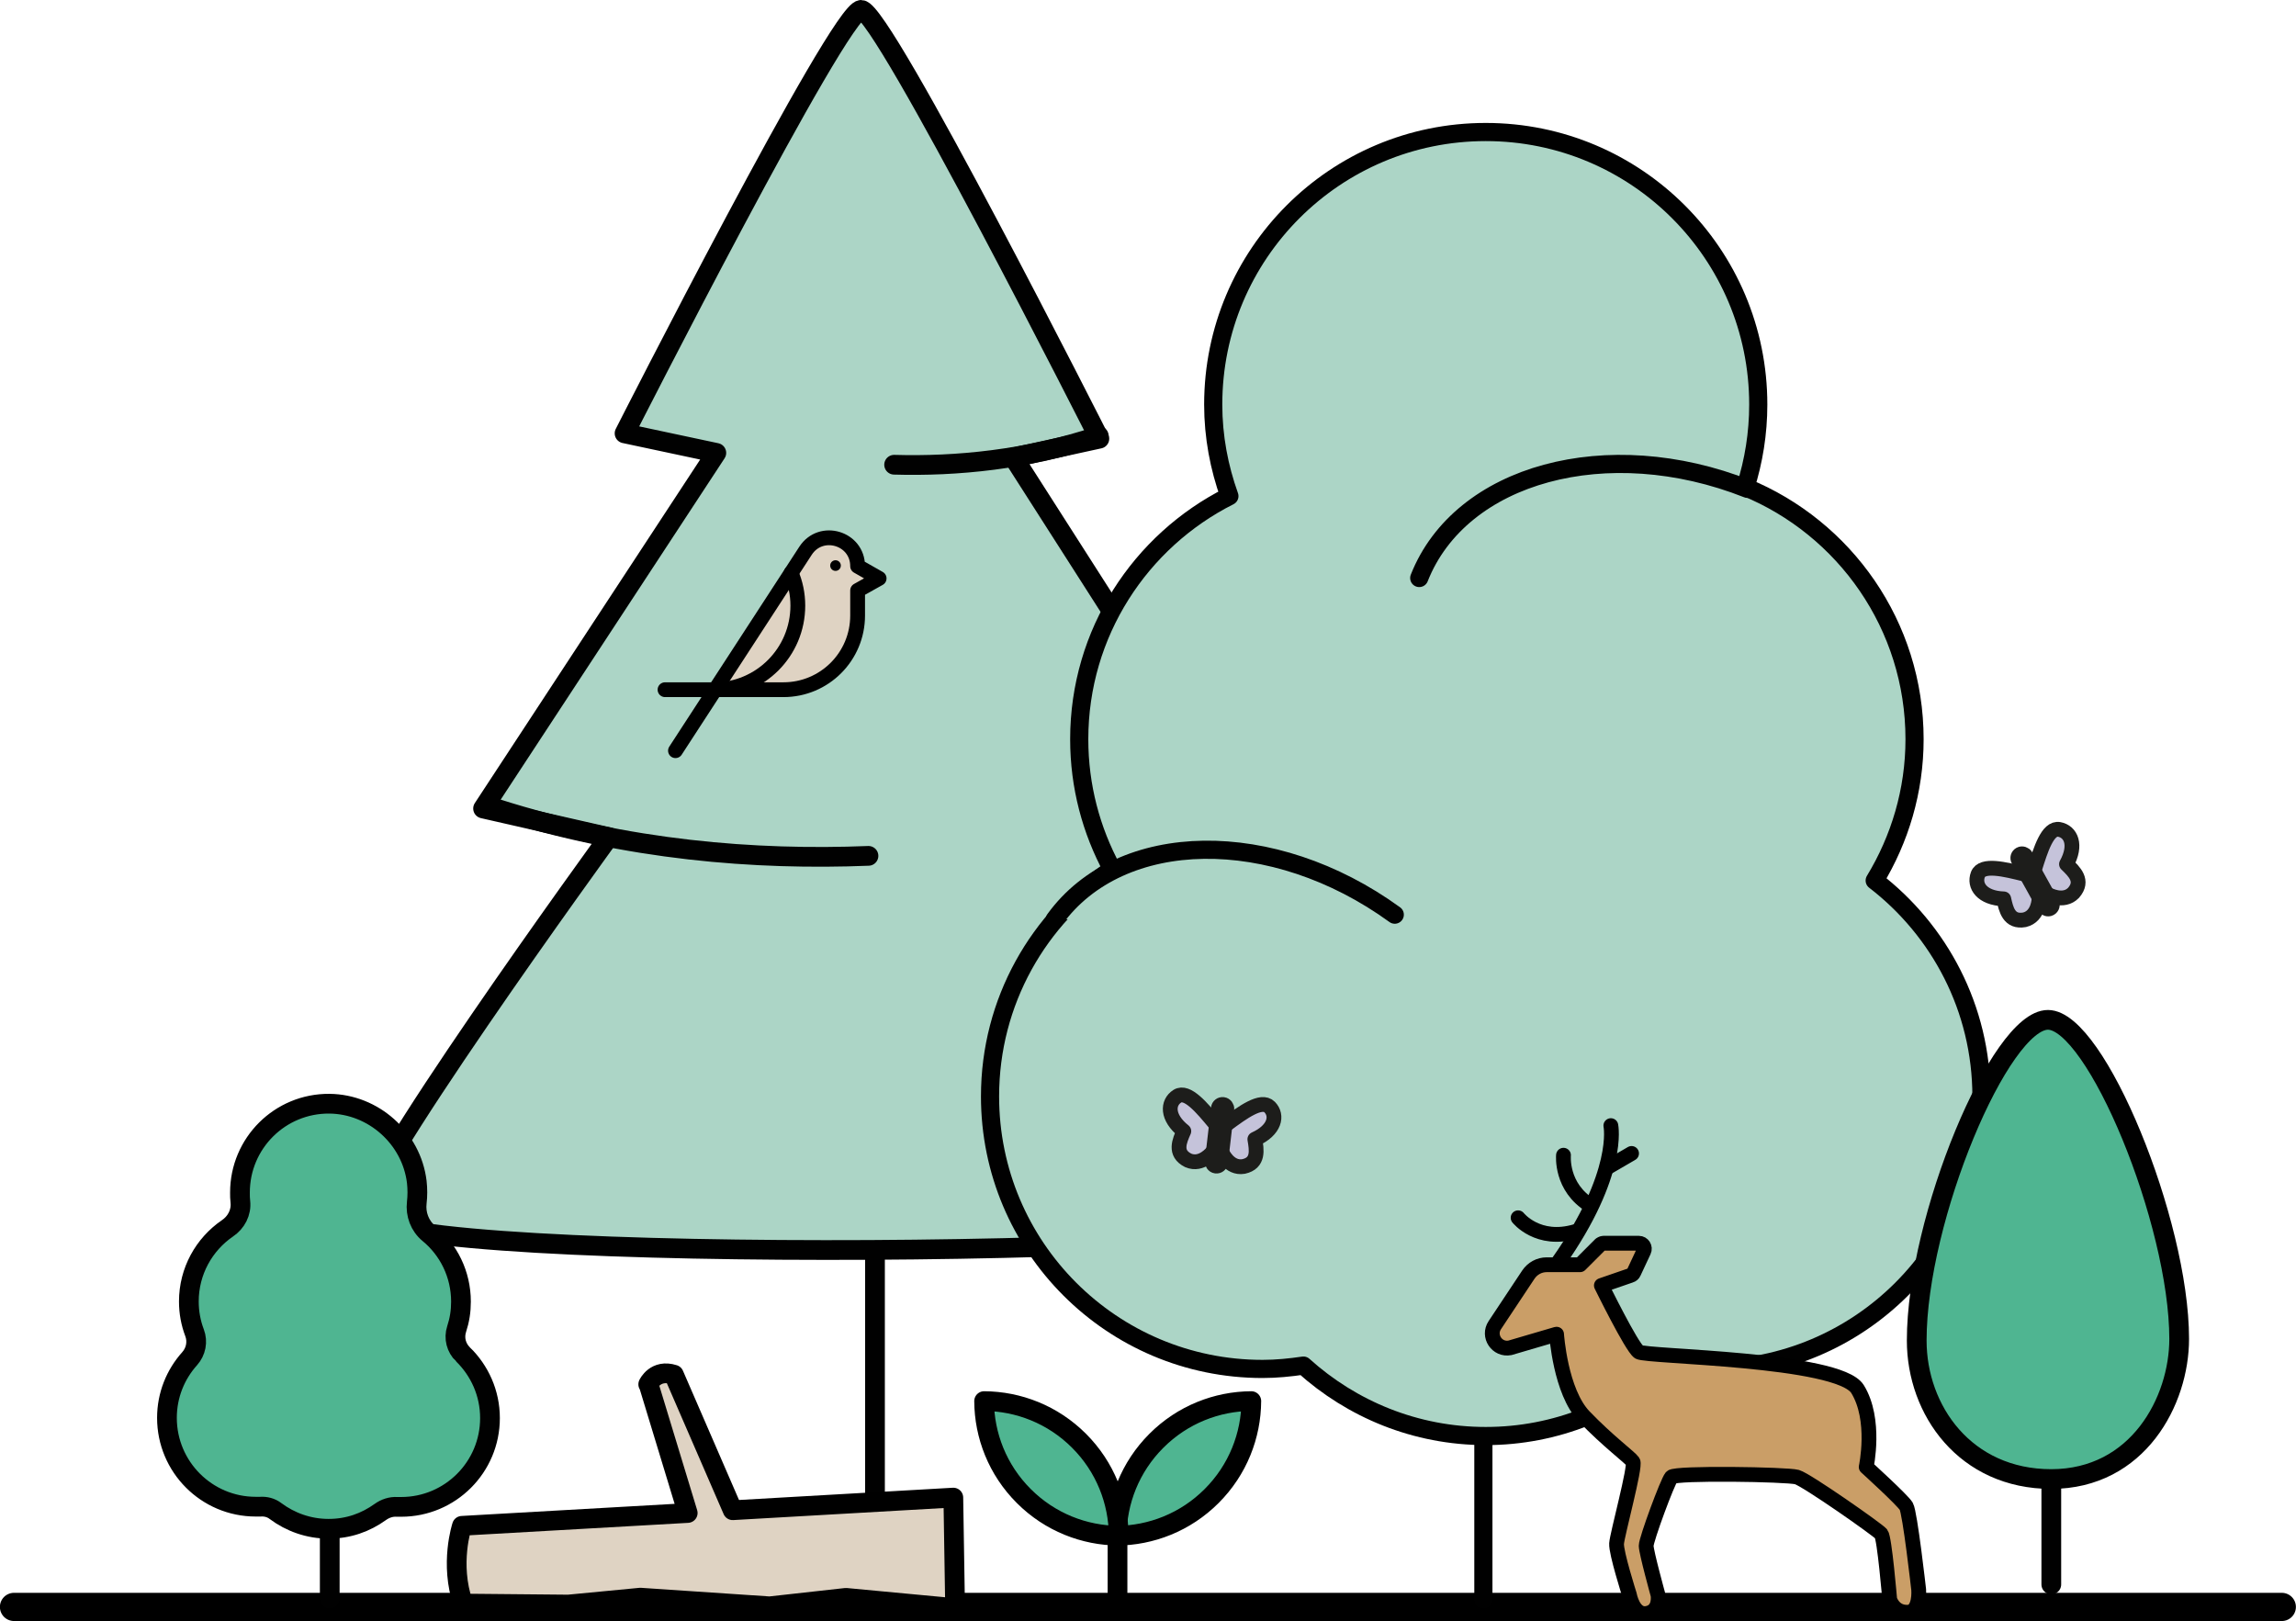 <?xml version="1.0" encoding="UTF-8"?><svg id="Layer_2" xmlns="http://www.w3.org/2000/svg" viewBox="0 0 116.35 82.15"><defs><style>.cls-1,.cls-2,.cls-3,.cls-4,.cls-5,.cls-6,.cls-7,.cls-8,.cls-9,.cls-10{stroke-linejoin:round;}.cls-1,.cls-2,.cls-3,.cls-4,.cls-11,.cls-12,.cls-13,.cls-8,.cls-9,.cls-10,.cls-14,.cls-15{stroke-linecap:round;}.cls-1,.cls-2,.cls-3,.cls-11,.cls-6,.cls-8,.cls-10,.cls-14,.cls-15{stroke:#000;}.cls-1,.cls-13,.cls-16{fill:#4fb591;}.cls-2,.cls-3,.cls-11,.cls-12,.cls-14,.cls-15{fill:none;}.cls-2,.cls-9,.cls-10,.cls-17{stroke-width:.75px;}.cls-3,.cls-8,.cls-14{stroke-width:.75px;}.cls-4,.cls-5{stroke-width:.92px;}.cls-4,.cls-5,.cls-12,.cls-13,.cls-16,.cls-7{stroke:#010101;}.cls-4,.cls-5,.cls-7{fill:#acd5c6;}.cls-11,.cls-12,.cls-13,.cls-16,.cls-14,.cls-17,.cls-15{stroke-miterlimit:10;}.cls-18{stroke-width:0px;}.cls-6,.cls-8{fill:#dfd3c3;}.cls-9,.cls-17{fill:#c5c3da;stroke:#1d1d1b;}.cls-10{fill:#ca9e67;}.cls-15{stroke-width:1.43px;}</style></defs><g id="Layer_1-2"><line class="cls-12" x1="44.34" y1="46.78" x2="44.34" y2="80.57"/><path class="cls-7" d="m43.64.5c-1.09,0-11.99,21.46-11.99,21.46l4.65.99-11.82,18.02,6.37,1.45s-13.31,18.3-12.4,19.22c2.52,2.52,48.86,2.01,50.88,0,.73-.73-13.09-19.01-13.09-19.01l6.74-1.28-11.62-18.17,4.35-.95S44.73.5,43.64.5Z"/><path class="cls-12" d="m25.17,40.98c6.61,2.11,13.13,2.62,18.84,2.39"/><path class="cls-12" d="m55.68,22.09c-3.63,1.21-7.22,1.55-10.37,1.46"/><line class="cls-15" x1="115.63" y1="81.43" x2=".71" y2="81.43"/><line class="cls-4" x1="75.17" y1="64.6" x2="75.17" y2="81.05"/><path class="cls-5" d="m56.36,44.05c-1.06-1.96-1.67-4.2-1.67-6.59,0-5.39,3.1-10.05,7.61-12.32-.52-1.45-.82-3.01-.82-4.64,0-7.63,6.18-13.81,13.81-13.81s13.81,6.18,13.81,13.81c0,1.46-.23,2.87-.65,4.19,5.03,2.06,8.57,7,8.57,12.77,0,2.62-.75,5.07-2.02,7.16,3.28,2.52,5.41,6.48,5.41,10.94,0,7.63-6.18,13.81-13.81,13.81-.71,0-1.4-.07-2.07-.17-2.45,2.21-5.68,3.57-9.24,3.57s-6.79-1.36-9.24-3.57c-.68.1-1.37.17-2.07.17-7.63,0-13.81-6.18-13.81-13.81,0-4.81,2.46-9.04,6.19-11.51Z"/><path class="cls-4" d="m88.55,24.77c-7.09-2.8-14.54-.78-16.63,4.52"/><path class="cls-4" d="m70.68,46.35c-6.17-4.48-13.89-4.37-17.23.24"/><path class="cls-16" d="m103.95,74.95h0c-4.36,0-6.82-3.49-6.82-7.02,0-6.19,4.23-16.25,6.65-16.25s6.65,10.23,6.65,16.17c0,3.13-2.08,7.1-6.49,7.1Z"/><line class="cls-12" x1="103.95" y1="75.33" x2="103.95" y2="80.29"/><line class="cls-13" x1="16.71" y1="72.65" x2="16.71" y2="81"/><path class="cls-16" d="m23.46,68.63c-.34-.33-.47-.82-.32-1.28s.22-.9.22-1.39c0-1.39-.63-2.64-1.63-3.46-.46-.38-.68-.97-.61-1.56.04-.34.04-.69,0-1.05-.27-2.22-2.2-3.94-4.43-3.96-2.5-.02-4.53,2-4.53,4.5,0,.16,0,.32.02.47.06.54-.21,1.05-.66,1.35-1.18.81-1.95,2.17-1.95,3.7,0,.56.1,1.09.29,1.59.17.45.07.95-.25,1.31-.71.79-1.15,1.84-1.15,3,0,2.48,2.01,4.5,4.5,4.5.08,0,.15,0,.23,0,.27-.02.55.05.77.22.75.56,1.68.9,2.69.9s1.88-.32,2.62-.85c.25-.18.55-.28.85-.26.07,0,.14,0,.21,0,2.48,0,4.5-2.01,4.5-4.5,0-1.27-.53-2.41-1.37-3.23Z"/><path class="cls-8" d="m36.25,34.95h3.45c2.08,0,3.76-1.68,3.76-3.76v-1.27l1.09-.61-1.09-.62c0-1.43-1.86-1.98-2.64-.78l-6.59,10.13"/><path class="cls-14" d="m36.16,34.96c2.36,0,4.27-1.91,4.27-4.27,0-.59-.12-1.15-.34-1.66"/><circle class="cls-18" cx="42.34" cy="28.66" r=".27"/><line class="cls-3" x1="36.25" y1="34.95" x2="33.7" y2="34.95"/><line class="cls-11" x1="56.63" y1="81.02" x2="56.63" y2="76.94"/><path class="cls-1" d="m58.6,73.01c-1.33,1.33-2,3.07-2.01,4.81,1.74-.01,3.48-.68,4.81-2.01s2-3.07,2.01-4.81c-1.74.01-3.48.68-4.81,2.01Z"/><path class="cls-1" d="m51.88,75.81c1.33,1.33,3.07,2,4.81,2.01-.01-1.74-.68-3.48-2.01-4.81-1.33-1.33-3.07-2-4.81-2.01.01,1.74.68,3.48,2.01,4.81Z"/><path class="cls-6" d="m32.87,70.16l1.98,6.51-11.44.65s-.64,1.92.06,3.94l5.33.05,3.65-.35,6.55.44,3.87-.43,5.53.52-.09-5.6-11.18.64-2.98-6.87c-.94-.3-1.3.49-1.3.49Z"/><path class="cls-10" d="m78.87,67.61l-2.35.69c-.66.13-1.14-.6-.77-1.15l1.7-2.56c.21-.31.55-.5.93-.5h1.69l1.03-1.03s.09-.06.15-.06h1.8c.2,0,.34.21.25.4l-.51,1.09c-.03.07-.09.12-.16.14l-1.48.51s1.53,3.12,1.9,3.37,10.12.33,11.08,1.88.44,3.95.44,3.95c0,0,1.84,1.67,2.03,1.99s.63,4.23.63,4.23c0,0,.09,1.12-.55,1.14-.73.03-.92-.65-.92-.65,0,0-.26-3.11-.43-3.32s-3.78-2.74-4.27-2.88-6.16-.23-6.36,0-1.28,3.16-1.28,3.48.6,2.49.6,2.49c0,0,.14.81-.56.94s-.89-.95-.89-.95c0,0-.68-2.13-.65-2.59s.98-3.93.83-4.15-1.26-1.03-2.47-2.29-1.4-4.17-1.4-4.17Z"/><path class="cls-2" d="m81.63,57.04s.51,2.41-2.65,6.9"/><path class="cls-2" d="m79.23,58.54s-.16,1.63,1.39,2.56"/><line class="cls-10" x1="82.68" y1="58.45" x2="81.46" y2="59.16"/><path class="cls-2" d="m76.93,61.71s1,1.27,2.93.69"/><path class="cls-9" d="m103.11,44.02c.3-.95.65-2.1,1.24-1.99s.91.78.37,1.76c.39.38.89.84.36,1.45-.52.54-1.31.08-1.31.08"/><path class="cls-9" d="m102.57,44.29c-.97-.24-2.13-.53-2.34.03s.2,1.19,1.31,1.23c.12.53.26,1.2,1.05,1.06.73-.17.74-1.08.74-1.08"/><rect class="cls-17" x="102.91" y="43.1" width=".43" height="3.14" rx=".21" ry=".21" transform="translate(-8.72 55.63) rotate(-29.02)"/><path class="cls-9" d="m61.56,56.92c-.64-.77-1.4-1.69-1.9-1.37s-.55,1.07.33,1.77c-.22.5-.5,1.12.22,1.48.69.3,1.24-.43,1.24-.43"/><path class="cls-9" d="m62.16,56.97c.8-.59,1.76-1.3,2.18-.87s.27,1.17-.75,1.63c.09.54.21,1.21-.57,1.38-.74.13-1.1-.72-1.1-.72"/><rect class="cls-17" x="61.58" y="55.96" width=".43" height="3.14" rx=".21" ry=".21" transform="translate(116.55 121.8) rotate(-173.38)"/></g></svg>